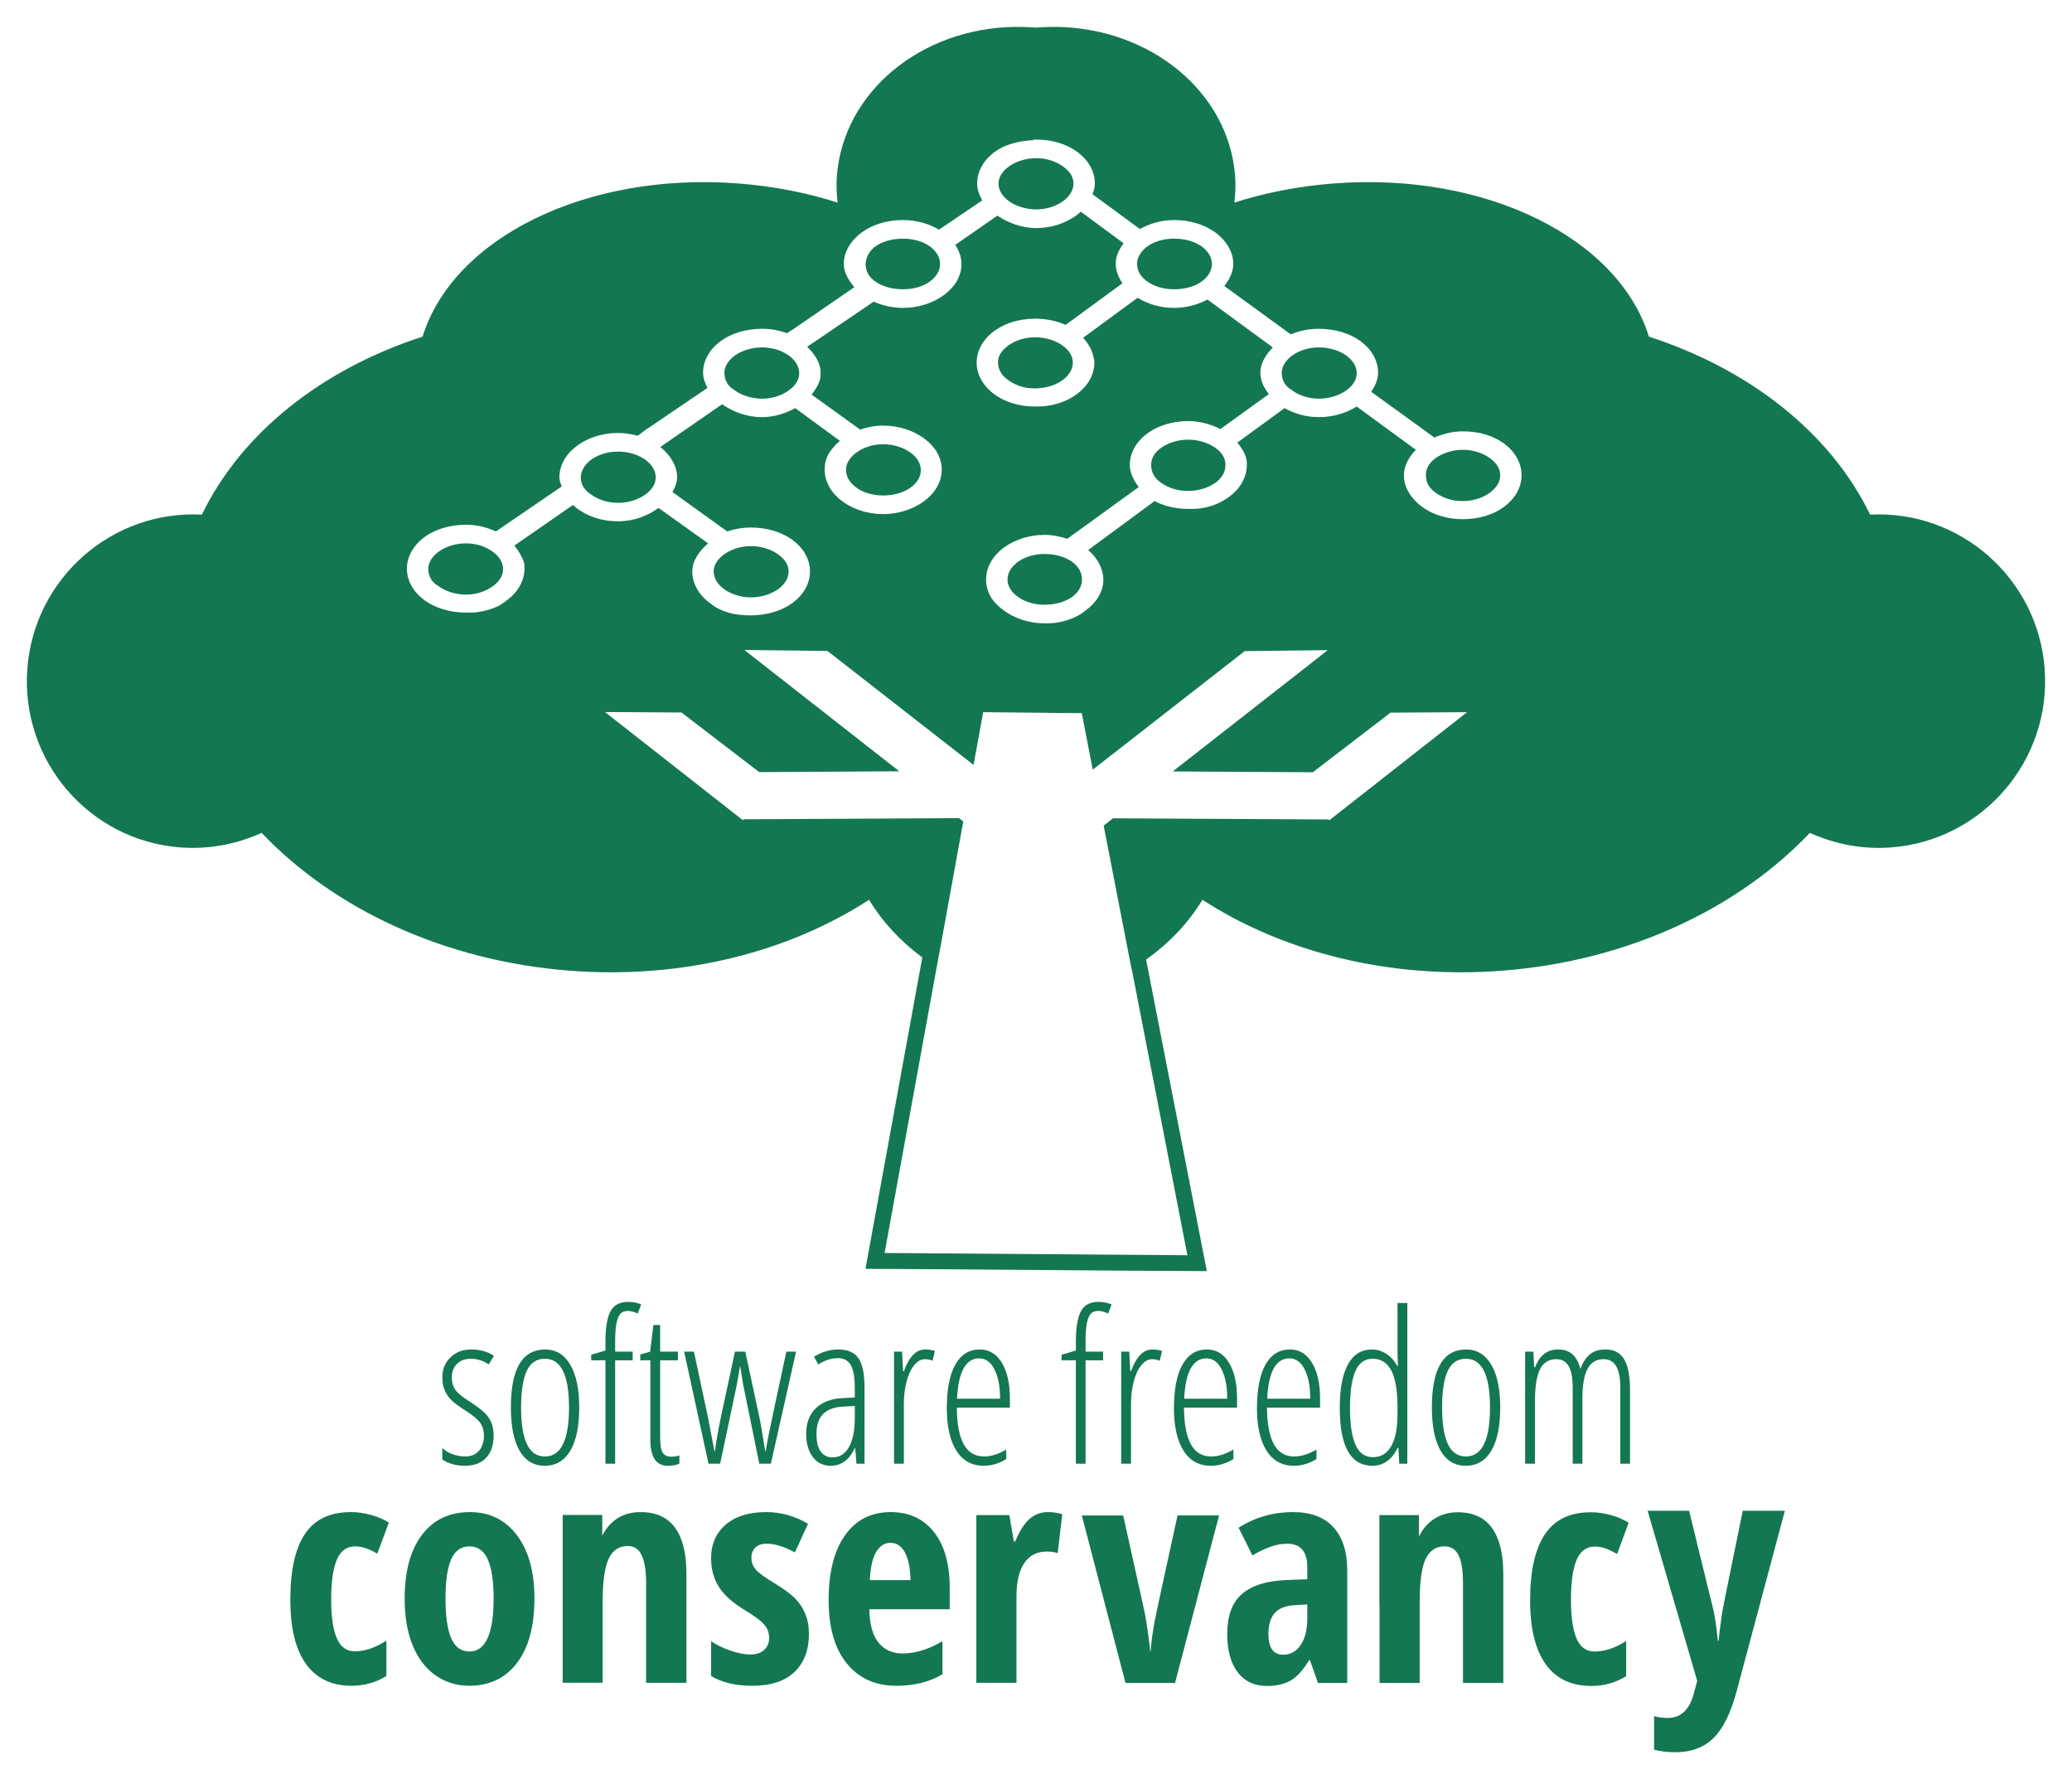 <?xml version="1.0" encoding="UTF-8" standalone="no"?>
<!-- Created with Inkscape (http://www.inkscape.org/) -->

<svg
   width="771.34"
   height="662.237"
   id="svg3041"
   version="1.1"
   xmlns="http://www.w3.org/2000/svg"
   xmlns:svg="http://www.w3.org/2000/svg"
   xmlns:rdf="http://www.w3.org/1999/02/22-rdf-syntax-ns#"
   xmlns:cc="http://creativecommons.org/ns#"
   xmlns:dc="http://purl.org/dc/elements/1.1/">
  <defs
     id="defs3043" />
  <g
     id="layer1"
     transform="translate(-213.684,-365.423)">
    <g
       id="g3107">
      <path
         id="path4209"
         d="m 591.728,375.428 c -34.997,0.396 -64.062,24.112 -66.485,55.364 -0.265,3.414 -0.126,6.72 0.243,10.027 -11.463,-3.671 -23.833,-6.098 -36.889,-7.11 -56.854,-4.408 -106.324,20.442 -117.594,57.004 -37.6,12.177 -67.453,35.873 -82.164,66.242 -33.391,-1.738 -62.361,23.592 -64.966,57.187 -2.646,34.128 22.761,64.026 56.822,66.667 10.779,0.836 21.192,-1.223 30.386,-5.409 26.601,28.006 67.573,47.644 114.616,51.292 42.378,3.286 81.738,-7.079 111.517,-26.375 4.954,8.19 11.714,15.469 19.812,21.453 -7.038,38.631 -14.078,77.266 -21.149,115.893 42.359,0.159 84.716,0.693 127.075,0.851 -7.563,-38.644 -15.058,-77.305 -22.607,-115.953 8.608,-6.131 15.775,-13.661 20.966,-22.243 29.779,19.296 69.321,29.661 111.699,26.375 47.043,-3.648 87.833,-23.286 114.434,-51.292 9.194,4.186 19.608,6.245 30.386,5.409 34.061,-2.641 59.651,-32.539 57.004,-66.667 -2.605,-33.595 -31.575,-58.925 -64.966,-57.187 -14.711,-30.369 -44.746,-54.065 -82.346,-66.242 -11.27,-36.562 -60.558,-61.413 -117.412,-57.004 -13.056,1.012 -25.426,3.439 -36.889,7.11 0.37,-3.308 0.509,-6.613 0.243,-10.027 -2.423,-31.251 -31.67,-54.968 -66.667,-55.364 -2.333,-0.027 -4.731,0.061 -7.11,0.243 -0.141,0.014 -0.286,-0.014 -0.425,0 -0.139,-0.014 -0.285,0.014 -0.425,0 -2.379,-0.184 -4.777,-0.271 -7.11,-0.243 z m 6.685,41.933 h 1.033 c 5.939,0 11.337,1.678 15.315,4.619 3.978,2.94 6.503,7.121 6.503,11.729 0,1.36 -0.434,2.729 -0.851,4.011 l 17.624,12.944 c 3.663,-2.053 7.89,-3.342 12.762,-3.342 5.937,0 11.336,1.694 15.315,4.619 3.979,2.925 6.685,7.121 6.685,11.729 0,3.032 -1.448,5.775 -3.342,8.204 l 24.734,17.989 c 3.132,-1.31 6.685,-2.066 10.514,-2.066 5.939,0 11.519,1.678 15.497,4.619 3.978,2.94 6.503,7.121 6.503,11.729 0,2.602 -1.131,4.951 -2.552,7.11 l 23.519,17.016 c 3.169,-1.348 6.75,-2.309 10.635,-2.309 5.939,0 11.337,1.617 15.315,4.558 3.978,2.94 6.503,7.182 6.503,11.79 0,4.608 -2.525,8.789 -6.503,11.729 -3.978,2.94 -9.376,4.619 -15.315,4.619 -5.939,0 -11.276,-1.678 -15.254,-4.619 -3.978,-2.94 -6.746,-7.121 -6.746,-11.729 0,-3.557 1.913,-6.822 4.436,-9.48 l -22,-16.105 c -3.812,2.406 -8.719,3.95 -14.038,3.95 -4.85,0 -9.173,-1.308 -12.823,-3.342 l -17.563,12.823 c 1.519,1.853 2.815,3.855 3.342,6.077 0.176,0.741 0.182,1.461 0.182,2.249 0,4.608 -2.525,8.849 -6.503,11.79 -1.989,1.47 -4.343,2.74 -6.928,3.525 -1.293,0.392 -2.548,0.648 -3.95,0.851 -1.402,0.203 -2.952,0.182 -4.436,0.182 -4.67,0 -8.948,-1.019 -12.519,-2.917 l -24.734,18.232 c 2.549,2.149 4.431,4.975 5.226,7.961 0.265,0.995 0.425,1.925 0.425,2.978 0,4.608 -2.525,8.545 -6.503,11.486 -0.994,0.735 -2.003,1.537 -3.16,2.127 -2.314,1.18 -4.975,2.047 -7.779,2.492 -1.402,0.222 -2.891,0.243 -4.376,0.243 -5.939,0 -11.337,-1.921 -15.315,-4.862 -1.989,-1.47 -3.674,-3.106 -4.801,-5.044 -0.563,-0.969 -0.978,-2.032 -1.276,-3.099 -0.298,-1.067 -0.425,-2.191 -0.425,-3.342 0,-4.608 2.525,-8.849 6.503,-11.79 3.978,-2.94 9.376,-4.801 15.315,-4.801 2.965,0 5.804,0.647 8.387,1.459 l 26.618,-19.265 c -0.951,-1.212 -1.709,-2.408 -2.309,-3.768 -0.601,-1.36 -1.033,-2.915 -1.033,-4.436 0,-4.608 2.524,-8.804 6.503,-11.729 0.995,-0.731 1.942,-1.315 3.099,-1.884 3.471,-1.708 7.702,-2.735 12.154,-2.735 4.464,0 8.486,1.229 11.972,2.978 l 18.049,-13.005 c -0.879,-1.175 -1.743,-2.435 -2.309,-3.768 -0.566,-1.333 -0.851,-2.734 -0.851,-4.193 0,-3.604 2.034,-6.737 4.619,-9.42 l -24.309,-17.806 c -3.55,1.851 -7.794,3.099 -12.398,3.099 -5.226,0 -9.831,-1.438 -13.613,-3.768 l -20.298,14.889 c 1.816,1.962 3.157,4.215 3.768,6.685 0.204,0.823 0.425,1.682 0.425,2.552 0,4.608 -2.525,8.789 -6.503,11.729 -0.994,0.735 -2.227,1.496 -3.403,2.066 -2.353,1.14 -4.875,1.904 -7.718,2.309 -1.422,0.203 -2.952,0.243 -4.436,0.243 -5.939,0 -11.276,-1.678 -15.254,-4.619 -3.978,-2.94 -6.503,-7.121 -6.503,-11.729 0,-4.608 2.524,-8.804 6.503,-11.729 3.979,-2.925 9.317,-4.619 15.254,-4.619 4.093,0 8.076,0.823 11.364,2.309 l 21.149,-15.497 c -1.43,-2.169 -2.492,-4.563 -2.492,-7.171 0,-0.71 0.04,-1.385 0.182,-2.066 0.434,-2.045 1.482,-3.939 2.735,-5.652 L 616.036,444.222 c -4.046,3.63 -9.902,6.077 -16.591,6.077 -5.568,0 -10.573,-2.002 -14.464,-4.619 l -15.679,10.878 c 1.389,2.145 2.309,4.546 2.309,7.11 0,4.608 -2.525,8.606 -6.503,11.547 -3.978,2.94 -9.376,4.801 -15.315,4.801 -3.965,0 -7.66,-0.907 -10.878,-2.309 l -24.734,16.773 c 2.754,2.728 4.983,5.927 4.983,9.663 0,0.751 -0.014,1.591 -0.182,2.309 -0.506,2.155 -1.762,4.022 -3.16,5.834 l 18.049,13.005 c 2.663,-0.876 5.481,-1.459 8.569,-1.459 5.939,0 11.337,1.861 15.315,4.801 3.978,2.94 6.503,6.939 6.503,11.547 0,4.608 -2.525,8.789 -6.503,11.729 -3.978,2.94 -9.376,4.862 -15.315,4.862 -5.939,0 -11.351,-1.921 -15.315,-4.862 -3.963,-2.941 -6.442,-7.123 -6.442,-11.729 0,-2.112 0.472,-4.049 1.459,-5.834 0.494,-0.893 1.193,-1.746 1.884,-2.552 0.691,-0.807 1.454,-1.591 2.309,-2.309 l -16.591,-12.154 c -3.56,1.876 -7.698,3.342 -12.337,3.342 -5.749,0 -10.959,-2.03 -14.889,-4.801 l -23.033,15.922 c 2.784,2.181 4.936,5.08 5.834,8.204 0.299,1.041 0.425,1.992 0.425,3.099 0,2.002 -0.83,3.715 -1.702,5.47 l 20.359,14.646 c 2.735,-0.927 5.631,-1.459 8.812,-1.459 5.939,0 11.519,1.678 15.497,4.619 3.978,2.94 6.503,7.121 6.503,11.729 0,4.608 -2.524,8.804 -6.503,11.729 -3.979,2.925 -9.56,4.619 -15.497,4.619 -2.968,0 -5.801,-0.246 -8.387,-1.033 -1.293,-0.394 -2.611,-0.889 -3.768,-1.459 -1.157,-0.569 -2.166,-1.396 -3.16,-2.127 -3.979,-2.925 -6.503,-7.121 -6.503,-11.729 0,-4.107 2.634,-7.599 5.895,-10.453 l -18.475,-13.188 c -3.97,2.93 -9.143,4.983 -15.072,4.983 -6.783,0 -12.733,-2.361 -16.773,-6.077 l -21.817,15.132 c 1.055,1.254 2.055,2.761 2.735,4.193 0.339,0.716 0.662,1.305 0.851,2.066 0.189,0.761 0.182,1.504 0.182,2.309 0,4.608 -2.524,8.804 -6.503,11.729 -0.995,0.731 -1.942,1.558 -3.099,2.127 -2.314,1.139 -4.975,1.902 -7.779,2.309 -1.402,0.204 -2.891,0.182 -4.376,0.182 -5.937,0 -11.518,-1.694 -15.497,-4.619 -3.979,-2.925 -6.503,-7.121 -6.503,-11.729 0,-4.608 2.525,-8.789 6.503,-11.729 3.978,-2.94 9.558,-4.619 15.497,-4.619 4.138,0 7.802,0.973 11.121,2.492 l 24.491,-16.712 c -0.348,-1.112 -0.851,-2.171 -0.851,-3.403 0,-4.608 2.525,-8.789 6.503,-11.729 3.978,-2.94 9.376,-4.801 15.315,-4.801 2.532,0 5.079,0.432 7.353,1.033 l 3.342,-2.492 0.425,-0.243 22.182,-15.072 c -0.881,-1.777 -1.641,-3.64 -1.641,-5.652 0,-4.608 2.525,-8.789 6.503,-11.729 3.978,-2.94 9.558,-4.619 15.497,-4.619 3.37,0 6.374,0.607 9.237,1.641 l 2.917,-1.884 22.182,-15.254 c -2.141,-2.522 -3.95,-5.381 -3.95,-8.63 0,-4.608 2.706,-8.804 6.685,-11.729 3.979,-2.925 9.378,-4.619 15.315,-4.619 5.094,0 9.681,1.359 13.431,3.586 l 16.105,-10.878 c -1.054,-1.916 -1.884,-4.107 -1.884,-6.32 0,-4.608 2.525,-8.789 6.503,-11.729 3.716,-2.747 8.984,-4.158 14.464,-4.376 v -0.243 z m 1.033,6.928 c -4.063,0 -7.811,1.336 -10.271,3.16 -1.853,1.374 -3.043,2.944 -3.525,4.619 -0.161,0.559 -0.243,1.043 -0.243,1.641 0,1.793 0.719,3.519 2.127,5.044 0.469,0.508 1.023,1 1.641,1.459 1.845,1.368 4.47,2.46 7.353,2.917 0.961,0.152 1.901,0.243 2.917,0.243 4.063,0 7.61,-1.331 10.088,-3.16 2.49,-1.838 3.768,-4.129 3.768,-6.503 0,-2.373 -1.278,-4.422 -3.768,-6.26 -2.479,-1.829 -6.025,-3.16 -10.088,-3.16 z m -49.651,29.961 c -4.065,0 -7.809,1.104 -10.271,2.917 -1.855,1.366 -2.92,3.125 -3.342,4.862 -0.141,0.579 -0.243,1.043 -0.243,1.641 0,1.793 0.534,3.519 1.884,5.044 0.45,0.508 1.084,1 1.702,1.459 2.459,1.824 6.208,2.917 10.271,2.917 4.063,0 7.609,-1.088 10.088,-2.917 2.49,-1.837 3.768,-4.13 3.768,-6.503 0,-2.373 -1.276,-4.676 -3.768,-6.503 -2.48,-1.818 -6.023,-2.917 -10.088,-2.917 z m 101.003,0 c -4.065,0 -7.566,1.104 -10.027,2.917 -1.855,1.366 -3.104,3.125 -3.586,4.862 -0.16,0.579 -0.182,1.043 -0.182,1.641 0,1.793 0.658,3.519 2.066,5.044 0.469,0.508 1.084,1 1.702,1.459 2.459,1.824 5.965,2.917 10.027,2.917 4.063,0 7.792,-1.088 10.271,-2.917 2.49,-1.837 3.768,-4.13 3.768,-6.503 0,-2.373 -1.276,-4.676 -3.768,-6.503 -2.48,-1.818 -6.205,-2.917 -10.271,-2.917 z m -51.778,36.706 c -4.065,0 -7.547,1.281 -10.027,3.099 -1.869,1.37 -3.109,2.945 -3.586,4.619 -0.159,0.558 -0.182,1.108 -0.182,1.702 0,1.78 0.655,3.515 2.066,5.044 0.47,0.51 1.079,0.999 1.702,1.459 1.859,1.372 4.291,2.462 7.11,2.917 0.94,0.151 1.901,0.182 2.917,0.182 4.063,0 7.811,-1.275 10.271,-3.099 2.47,-1.832 3.768,-4.112 3.768,-6.503 0,-2.39 -1.295,-4.499 -3.768,-6.32 -2.461,-1.813 -6.206,-3.099 -10.271,-3.099 z m -101.611,3.768 c -4.065,0 -7.81,1.286 -10.271,3.099 -1.855,1.366 -3.104,3.125 -3.586,4.862 -0.16,0.579 -0.182,1.043 -0.182,1.641 0,1.793 0.658,3.578 2.066,5.044 0.469,0.489 1.084,0.818 1.702,1.276 1.845,1.368 4.409,2.46 7.293,2.917 0.961,0.152 1.962,0.243 2.978,0.243 4.063,0 7.549,-1.331 10.027,-3.16 2.49,-1.838 3.768,-3.947 3.768,-6.32 0,-2.373 -1.276,-4.676 -3.768,-6.503 -2.481,-1.818 -5.962,-3.099 -10.027,-3.099 z m 207.294,0 c -4.065,0 -7.608,1.281 -10.088,3.099 -1.869,1.37 -3.109,3.129 -3.586,4.862 -0.159,0.577 -0.182,1.048 -0.182,1.641 0,1.78 0.655,3.573 2.066,5.044 0.47,0.49 1.079,0.817 1.702,1.276 1.859,1.372 4.291,2.462 7.11,2.917 0.94,0.151 1.962,0.243 2.978,0.243 4.063,0 7.811,-1.336 10.271,-3.16 2.47,-1.832 3.768,-3.93 3.768,-6.32 0,-2.39 -1.295,-4.681 -3.768,-6.503 -2.461,-1.813 -6.206,-3.099 -10.271,-3.099 z m -48.679,34.336 c -4.065,0 -7.81,1.347 -10.271,3.16 -1.855,1.366 -2.92,2.941 -3.342,4.619 -0.141,0.559 -0.182,1.043 -0.182,1.641 0,1.793 0.534,3.519 1.884,5.044 0.45,0.508 1.023,1 1.641,1.459 1.845,1.368 4.47,2.521 7.353,2.978 0.961,0.152 1.901,0.182 2.917,0.182 4.063,0 7.792,-1.331 10.271,-3.16 2.49,-1.838 3.586,-4.129 3.586,-6.503 0,-2.373 -1.093,-4.433 -3.586,-6.26 -2.48,-1.818 -6.206,-3.16 -10.271,-3.16 z m -113.583,1.702 c -4.063,0 -7.568,1.336 -10.027,3.16 -1.853,1.375 -3.104,3.067 -3.586,4.801 -0.161,0.578 -0.182,1.104 -0.182,1.702 0,2.39 1.298,4.61 3.768,6.442 1.845,1.368 4.286,2.337 7.11,2.735 0.941,0.133 1.901,0.243 2.917,0.243 4.063,0 7.792,-1.148 10.271,-2.978 2.49,-1.837 3.768,-4.069 3.768,-6.442 0,-2.373 -1.278,-4.665 -3.768,-6.503 -2.479,-1.829 -6.208,-3.16 -10.271,-3.16 z m 215.863,2.066 c -4.065,0 -7.81,1.347 -10.271,3.16 -1.855,1.366 -2.92,2.941 -3.342,4.619 -0.141,0.559 -0.182,1.104 -0.182,1.702 0,1.793 0.534,3.459 1.884,4.983 0.45,0.508 1.023,1 1.641,1.459 1.844,1.368 4.47,2.521 7.353,2.978 0.961,0.152 1.901,0.182 2.917,0.182 4.063,0 7.629,-1.336 10.088,-3.16 2.471,-1.833 3.768,-4.051 3.768,-6.442 0,-2.39 -1.295,-4.498 -3.768,-6.32 -2.461,-1.813 -6.024,-3.16 -10.088,-3.16 z m -314.557,0.668 c -4.063,0 -7.629,1.275 -10.088,3.099 -1.853,1.374 -3.043,3.128 -3.525,4.862 -0.161,0.578 -0.243,1.043 -0.243,1.641 0,1.793 0.718,3.58 2.127,5.044 0.469,0.488 1.023,0.821 1.641,1.276 1.846,1.36 4.347,2.458 7.171,2.917 0.941,0.153 1.901,0.243 2.917,0.243 4.065,0 7.81,-1.347 10.271,-3.16 2.473,-1.822 3.768,-3.93 3.768,-6.32 0,-2.39 -1.298,-4.67 -3.768,-6.503 -2.459,-1.824 -6.208,-3.099 -10.271,-3.099 z m -56.579,34.154 c -4.063,0 -7.811,1.336 -10.271,3.16 -1.853,1.374 -3.103,3.067 -3.586,4.801 -0.161,0.578 -0.182,1.104 -0.182,1.702 0,1.792 0.657,3.519 2.066,4.983 0.469,0.488 1.083,0.821 1.702,1.276 1.846,1.36 4.41,2.458 7.293,2.917 0.961,0.153 1.962,0.243 2.978,0.243 4.065,0 7.566,-1.347 10.027,-3.16 2.473,-1.822 3.768,-3.931 3.768,-6.32 0,-2.391 -1.298,-4.61 -3.768,-6.442 -2.459,-1.824 -5.965,-3.16 -10.027,-3.16 z m 106.048,1.033 c -4.063,0 -7.629,1.336 -10.088,3.16 -1.853,1.374 -3.043,2.944 -3.525,4.619 -0.161,0.559 -0.243,1.043 -0.243,1.641 0,1.195 0.399,2.488 1.033,3.586 0.317,0.549 0.624,0.951 1.094,1.459 0.469,0.508 1.023,1.003 1.641,1.459 1.846,1.36 4.347,2.458 7.171,2.917 0.941,0.153 1.901,0.243 2.917,0.243 4.065,0 7.79,-1.342 10.271,-3.16 2.492,-1.827 3.768,-4.129 3.768,-6.503 0,-2.373 -1.278,-4.422 -3.768,-6.26 -2.479,-1.83 -6.208,-3.16 -10.271,-3.16 z m 109.39,2.917 c -4.065,0 -7.547,1.16 -10.027,2.978 -1.869,1.37 -3.109,3.068 -3.586,4.801 -0.159,0.577 -0.243,1.108 -0.243,1.702 0,1.78 0.716,3.454 2.127,4.983 0.47,0.51 1.079,0.999 1.702,1.459 2.479,1.829 5.965,2.978 10.027,2.978 4.063,0 7.811,-1.154 10.271,-2.978 2.47,-1.832 3.586,-4.051 3.586,-6.442 0,-2.39 -1.113,-4.681 -3.586,-6.503 -2.461,-1.813 -6.206,-2.978 -10.271,-2.978 z m -111.821,35.734 30.933,0.365 54.391,42.419 3.586,-19.629 36.706,0.365 4.072,21.027 56.579,-44.121 30.933,-0.365 -57.734,45.154 52.143,0.304 28.928,-22.182 28.502,-0.182 -51.292,40.231 -0.547,-0.425 v 0.122 l -79.976,-0.425 -3.464,2.735 10.392,53.419 c 0.016,-0.01 0.046,0.01 0.061,0 l 20.723,106.473 -112.732,-0.851 19.386,-106.351 1.155,-6.138 8.751,-48.132 -1.58,-1.215 -79.915,0.425 v -0.122 l -0.608,0.425 -51.292,-40.231 28.502,0.182 28.928,22.182 52.143,-0.304 -57.673,-45.154 z"
         style="color:#000000;font-style:normal;font-variant:normal;font-weight:normal;font-stretch:normal;font-size:medium;line-height:normal;font-family:ABeeZee;-inkscape-font-specification:ABeeZee;text-indent:0;text-align:start;text-decoration:none;text-decoration-line:none;letter-spacing:normal;word-spacing:normal;text-transform:none;writing-mode:lr-tb;direction:ltr;text-anchor:start;display:inline;overflow:visible;visibility:visible;fill:#137752;fill-opacity:1;stroke:none;stroke-width:2.1;marker:none;enable-background:accumulate" />
      <g
         style="fill:#137752"
         transform="matrix(1.945,0,0,1.945,-848.635,-1222.542)"
         id="g4480" />
      <g
         style="fill:#137752"
         transform="matrix(1.945,0,0,1.945,-1394.905,-319.512)"
         id="g5180" />
      <g
         id="flowRoot3013-0-3-7-9-7-8-7-7"
         style="font-style:normal;font-variant:normal;font-weight:300;font-stretch:normal;font-size:48px;line-height:125%;font-family:'Open Sans Condensed Light';-inkscape-font-specification:'Open Sans Condensed Light, Light';text-align:start;letter-spacing:0px;word-spacing:0px;writing-mode:lr-tb;text-anchor:start;fill:#137752;fill-opacity:1;stroke:none"
         transform="matrix(1.64,0,0,1.64,2090.476,-337.821)">
        <path
           style="fill:#137752;stroke:none"
           id="path3342"
           d="m -1032.336,754.607 c -10e-5,2.141 -0.563,3.816 -1.688,5.027 -1.125,1.211 -2.75,1.816 -4.875,1.816 -1.156,0 -2.172,-0.148 -3.047,-0.445 -0.875,-0.297 -1.555,-0.625 -2.039,-0.984 v -2.602 c 0.578,0.578 1.344,1.043 2.297,1.395 0.953,0.352 1.93,0.527 2.93,0.527 1.312,0 2.344,-0.43 3.094,-1.289 0.75,-0.859 1.125,-2.008 1.125,-3.445 0,-1.125 -0.27,-2.074 -0.809,-2.848 -0.539,-0.773 -1.566,-1.652 -3.082,-2.637 -1.734,-1.094 -2.918,-1.969 -3.551,-2.625 -0.633,-0.656 -1.125,-1.391 -1.476,-2.203 -0.352,-0.812 -0.527,-1.781 -0.527,-2.906 0,-1.828 0.617,-3.34 1.852,-4.535 1.234,-1.195 2.805,-1.793 4.711,-1.793 2.047,3e-5 3.758,0.484 5.133,1.453 l -1.148,1.945 c -1.281,-0.859 -2.641,-1.289 -4.078,-1.289 -1.312,2e-5 -2.359,0.387 -3.141,1.16 -0.781,0.773 -1.172,1.793 -1.172,3.059 0,1.125 0.266,2.066 0.797,2.824 0.531,0.758 1.656,1.676 3.375,2.754 1.688,1.109 2.844,1.996 3.469,2.66 0.625,0.664 1.09,1.398 1.395,2.203 0.305,0.805 0.457,1.73 0.457,2.777 z" />
        <path
           style="fill:#137752;stroke:none"
           id="path3344"
           d="m -1012.906,748.209 c -10e-5,4.281 -0.676,7.559 -2.027,9.832 -1.352,2.273 -3.285,3.41 -5.801,3.41 -2.484,0 -4.387,-1.137 -5.707,-3.41 -1.32,-2.273 -1.98,-5.551 -1.98,-9.832 0,-8.766 2.594,-13.148 7.781,-13.148 2.438,3e-5 4.336,1.148 5.695,3.445 1.359,2.297 2.039,5.531 2.039,9.703 z m -13.195,0 c 0,3.672 0.438,6.445 1.312,8.32 0.875,1.875 2.242,2.812 4.102,2.812 3.641,0 5.461,-3.711 5.461,-11.133 0,-7.359 -1.82,-11.039 -5.461,-11.039 -1.906,2e-5 -3.285,0.922 -4.137,2.766 -0.852,1.844 -1.277,4.602 -1.277,8.273 z" />
        <path
           style="fill:#137752;stroke:none"
           id="path3346"
           d="m -1000.766,737.521 h -3.984 v 23.461 h -2.203 v -23.461 h -3.234 v -1.266 l 3.234,-0.961 v -1.922 c 0,-3.234 0.383,-5.562 1.148,-6.984 0.766,-1.422 2.094,-2.133 3.984,-2.133 1.094,3e-5 2.086,0.195 2.977,0.586 l -0.773,2.062 c -0.828,-0.391 -1.578,-0.586 -2.25,-0.586 -0.766,3e-5 -1.344,0.227 -1.734,0.68 -0.391,0.453 -0.68,1.188 -0.867,2.203 -0.188,1.016 -0.281,2.422 -0.281,4.219 v 2.133 h 3.984 z" />
        <path
           style="fill:#137752;stroke:none"
           id="path3348"
           d="m -992,759.388 c 0.687,0 1.297,-0.094 1.828,-0.281 v 1.875 c -0.688,0.312 -1.57,0.469 -2.648,0.469 -2.625,0 -3.938,-1.961 -3.938,-5.883 v -18.047 h -2.297 v -1.312 l 2.25,-0.656 0.727,-6.047 h 1.547 v 6.047 H -990.5 v 1.969 h -4.031 v 17.414 c -10e-6,1.719 0.187,2.891 0.562,3.516 0.375,0.625 1.031,0.938 1.969,0.938 z" />
        <path
           style="fill:#137752;stroke:none"
           id="path3350"
           d="m -972.031,760.982 -3.516,-17.227 c -0.031,-0.125 -0.059,-0.258 -0.082,-0.398 -0.024,-0.141 -0.27,-1.641 -0.738,-4.5 h -0.047 l -0.328,1.992 -0.539,2.906 -3.633,17.227 h -2.648 l -5.531,-25.43 h 2.227 l 3.164,14.812 1.477,7.734 h 0.141 c 0.281,-2.234 0.734,-4.828 1.359,-7.781 l 3.164,-14.766 h 2.344 l 3.188,14.812 c 0.25,1.109 0.695,3.688 1.336,7.734 h 0.141 c 0.047,-0.516 0.277,-1.812 0.691,-3.891 0.414,-2.078 1.738,-8.297 3.973,-18.656 h 2.203 l -5.719,25.43 z" />
        <path
           style="fill:#137752;stroke:none"
           id="path3352"
           d="m -949.977,760.982 -0.281,-3.562 h -0.094 c -1.219,2.688 -3.063,4.031 -5.531,4.031 -1.656,0 -2.988,-0.66 -3.996,-1.98 -1.008,-1.32 -1.512,-3.09 -1.512,-5.309 -10e-6,-2.422 0.727,-4.34 2.18,-5.754 1.453,-1.414 3.492,-2.184 6.117,-2.309 l 2.742,-0.141 v -2.109 c -2e-5,-2.375 -0.297,-4.105 -0.891,-5.191 -0.594,-1.086 -1.578,-1.629 -2.953,-1.629 -1.453,3e-5 -2.938,0.477 -4.453,1.43 l -0.961,-1.758 c 1.766,-1.094 3.617,-1.641 5.555,-1.641 2.094,3e-5 3.602,0.66 4.523,1.98 0.922,1.32 1.383,3.527 1.383,6.621 v 17.32 z m -5.414,-1.43 c 1.594,0 2.832,-0.785 3.715,-2.355 0.883,-1.57 1.324,-3.793 1.324,-6.668 v -2.648 L -953,748.021 c -2.047,0.109 -3.566,0.676 -4.559,1.699 -0.992,1.023 -1.488,2.52 -1.488,4.488 -10e-6,1.844 0.328,3.195 0.984,4.055 0.656,0.859 1.547,1.289 2.672,1.289 z" />
        <path
           style="fill:#137752;stroke:none"
           id="path3354"
           d="m -934.391,735.06 c 0.797,3e-5 1.539,0.109 2.227,0.328 l -0.539,2.227 c -0.563,-0.234 -1.141,-0.352 -1.734,-0.352 -0.859,2e-5 -1.66,0.441 -2.402,1.324 -0.742,0.883 -1.324,2.113 -1.746,3.691 -0.422,1.578 -0.633,3.32 -0.633,5.227 v 13.477 h -2.227 v -25.43 h 1.828 l 0.234,4.453 h 0.164 c 1.187,-3.297 2.797,-4.945 4.828,-4.945 z" />
        <path
           style="fill:#137752;stroke:none"
           id="path3356"
           d="m -921.102,761.451 c -2.688,0 -4.754,-1.145 -6.199,-3.434 -1.445,-2.289 -2.168,-5.48 -2.168,-9.574 0,-4.344 0.645,-7.66 1.934,-9.949 1.289,-2.289 3.145,-3.434 5.566,-3.434 2.109,3e-5 3.773,1.004 4.992,3.012 1.219,2.008 1.828,4.715 1.828,8.121 v 2.062 h -12.047 c 0.031,3.703 0.555,6.477 1.57,8.32 1.016,1.844 2.555,2.766 4.617,2.766 1.594,0 3.273,-0.523 5.039,-1.57 v 2.156 c -1.625,1.016 -3.336,1.523 -5.133,1.523 z m -1.008,-24.375 c -3.063,2e-5 -4.742,3.055 -5.039,9.164 h 9.773 c -10e-6,-2.797 -0.426,-5.023 -1.277,-6.68 -0.852,-1.656 -2.004,-2.484 -3.457,-2.484 z" />
        <path
           style="fill:#137752;stroke:none"
           id="path3358"
           d="m -893.984,737.521 h -3.984 v 23.461 h -2.203 v -23.461 h -3.234 v -1.266 l 3.234,-0.961 v -1.922 c -10e-6,-3.234 0.383,-5.562 1.148,-6.984 0.766,-1.422 2.094,-2.133 3.984,-2.133 1.094,3e-5 2.086,0.195 2.977,0.586 l -0.773,2.062 c -0.828,-0.391 -1.578,-0.586 -2.25,-0.586 -0.766,3e-5 -1.344,0.227 -1.734,0.68 -0.391,0.453 -0.68,1.188 -0.867,2.203 -0.188,1.016 -0.281,2.422 -0.281,4.219 v 2.133 h 3.984 z" />
        <path
           style="fill:#137752;stroke:none"
           id="path3360"
           d="m -882.828,735.06 c 0.797,3e-5 1.539,0.109 2.227,0.328 l -0.539,2.227 c -0.563,-0.234 -1.141,-0.352 -1.734,-0.352 -0.859,2e-5 -1.66,0.441 -2.402,1.324 -0.742,0.883 -1.324,2.113 -1.746,3.691 -0.422,1.578 -0.633,3.32 -0.633,5.227 v 13.477 h -2.227 v -25.43 h 1.828 l 0.234,4.453 h 0.164 c 1.187,-3.297 2.797,-4.945 4.828,-4.945 z" />
        <path
           style="fill:#137752;stroke:none"
           id="path3362"
           d="m -869.539,761.451 c -2.688,0 -4.754,-1.145 -6.199,-3.434 -1.445,-2.289 -2.168,-5.48 -2.168,-9.574 0,-4.344 0.645,-7.66 1.934,-9.949 1.289,-2.289 3.145,-3.434 5.566,-3.434 2.109,3e-5 3.773,1.004 4.992,3.012 1.219,2.008 1.828,4.715 1.828,8.121 v 2.062 h -12.047 c 0.031,3.703 0.555,6.477 1.57,8.32 1.016,1.844 2.555,2.766 4.617,2.766 1.594,0 3.273,-0.523 5.039,-1.57 v 2.156 c -1.625,1.016 -3.336,1.523 -5.133,1.523 z m -1.008,-24.375 c -3.063,2e-5 -4.742,3.055 -5.039,9.164 h 9.773 c -10e-6,-2.797 -0.426,-5.023 -1.277,-6.68 -0.852,-1.656 -2.004,-2.484 -3.457,-2.484 z" />
        <path
           style="fill:#137752;stroke:none"
           id="path3364"
           d="m -850.695,761.451 c -2.688,0 -4.754,-1.145 -6.199,-3.434 -1.445,-2.289 -2.168,-5.48 -2.168,-9.574 0,-4.344 0.645,-7.66 1.934,-9.949 1.289,-2.289 3.145,-3.434 5.566,-3.434 2.109,3e-5 3.773,1.004 4.992,3.012 1.219,2.008 1.828,4.715 1.828,8.121 v 2.062 h -12.047 c 0.031,3.703 0.555,6.477 1.57,8.32 1.016,1.844 2.555,2.766 4.617,2.766 1.594,0 3.273,-0.523 5.039,-1.57 v 2.156 c -1.625,1.016 -3.336,1.523 -5.133,1.523 z m -1.008,-24.375 c -3.063,2e-5 -4.742,3.055 -5.039,9.164 h 9.773 c -10e-6,-2.797 -0.426,-5.023 -1.277,-6.68 -0.852,-1.656 -2.004,-2.484 -3.457,-2.484 z" />
        <path
           style="fill:#137752;stroke:none"
           id="path3366"
           d="m -832.859,761.451 c -4.938,0 -7.406,-4.383 -7.406,-13.148 -10e-6,-4.312 0.617,-7.598 1.852,-9.855 1.234,-2.258 3.055,-3.387 5.461,-3.387 1.141,3e-5 2.223,0.328 3.246,0.984 1.023,0.656 1.84,1.563 2.449,2.719 h 0.188 l -0.094,-2.836 v -11.414 h 2.227 v 36.469 h -1.828 l -0.188,-3.562 h -0.211 c -0.609,1.297 -1.398,2.293 -2.367,2.988 -0.969,0.695 -2.078,1.043 -3.328,1.043 z m 0.141,-1.945 c 1.781,0 3.152,-0.824 4.113,-2.473 0.961,-1.648 1.441,-4.074 1.441,-7.277 v -1.453 c -2e-5,-3.844 -0.465,-6.66 -1.395,-8.449 -0.93,-1.789 -2.348,-2.684 -4.254,-2.684 -1.828,2e-5 -3.141,0.957 -3.938,2.871 -0.797,1.914 -1.195,4.684 -1.195,8.309 -1e-5,3.656 0.414,6.43 1.242,8.32 0.828,1.891 2.156,2.836 3.984,2.836 z" />
        <path
           style="fill:#137752;stroke:none"
           id="path3368"
           d="m -803.844,748.209 c -2e-5,4.281 -0.676,7.559 -2.027,9.832 -1.352,2.273 -3.285,3.41 -5.801,3.41 -2.484,0 -4.387,-1.137 -5.707,-3.41 -1.32,-2.273 -1.98,-5.551 -1.98,-9.832 -10e-6,-8.766 2.594,-13.148 7.781,-13.148 2.437,3e-5 4.336,1.148 5.695,3.445 1.359,2.297 2.039,5.531 2.039,9.703 z m -13.195,0 c -1e-5,3.672 0.437,6.445 1.312,8.32 0.875,1.875 2.242,2.812 4.102,2.812 3.641,0 5.461,-3.711 5.461,-11.133 -2e-5,-7.359 -1.82,-11.039 -5.461,-11.039 -1.906,2e-5 -3.285,0.922 -4.137,2.766 -0.852,1.844 -1.277,4.602 -1.277,8.273 z" />
        <path
           style="fill:#137752;stroke:none"
           id="path3370"
           d="M -776.586,760.982 V 743.662 c -2e-5,-4.266 -1.25,-6.398 -3.75,-6.398 -1.719,2e-5 -2.957,0.746 -3.715,2.238 -0.758,1.492 -1.137,3.691 -1.137,6.598 v 14.883 h -2.203 V 743.662 c -2e-5,-2.156 -0.305,-3.762 -0.914,-4.816 -0.609,-1.055 -1.555,-1.582 -2.836,-1.582 -1.688,2e-5 -2.914,0.766 -3.68,2.297 -0.766,1.531 -1.148,4.016 -1.148,7.453 v 13.969 h -2.227 v -25.43 h 1.875 l 0.188,3.539 h 0.211 c 1.016,-2.687 2.742,-4.031 5.18,-4.031 1.406,3e-5 2.516,0.375 3.328,1.125 0.812,0.75 1.398,1.844 1.758,3.281 0.609,-1.562 1.359,-2.687 2.25,-3.375 0.891,-0.687 2.047,-1.031 3.469,-1.031 1.922,3e-5 3.328,0.738 4.219,2.215 0.891,1.477 1.336,3.84 1.336,7.09 v 16.617 z" />
      </g>
      <g
         style="fill:#137752"
         transform="matrix(2.115,0,0,2.115,-1095.815,-1132.505)"
         id="g3406">
        <path
           style="font-style:normal;font-variant:normal;font-weight:bold;font-stretch:normal;font-size:48px;line-height:125%;font-family:'Open Sans Condensed';-inkscape-font-specification:'Open Sans Condensed, Bold';text-align:start;letter-spacing:0px;word-spacing:0px;writing-mode:lr-tb;text-anchor:start;fill:#137752;fill-opacity:1;stroke:none"
           d="m 680.906,666.062 c -3.635,3e-5 -6.325,1.254 -8.062,3.812 -1.738,2.558 -2.594,6.438 -2.594,11.625 0,4.958 0.915,8.723 2.75,11.281 1.835,2.558 4.52,3.844 8.031,3.844 2.241,0 4.272,-0.572 6.125,-1.719 v -6.219 c -1.923,1.235 -3.767,1.875 -5.531,1.875 -1.482,10e-6 -2.535,-0.773 -3.188,-2.281 -0.653,-1.509 -1,-3.791 -1,-6.844 -10e-6,-3.123 0.338,-5.438 1,-7 0.662,-1.562 1.75,-2.344 3.25,-2.344 1.129,2e-5 2.41,0.417 3.875,1.281 l 2.031,-5.469 c -0.953,-0.6 -2.05,-1.057 -3.25,-1.375 -1.2,-0.318 -2.344,-0.469 -3.438,-0.469 z m 20.938,0 c -3.6,3e-5 -6.408,1.34 -8.438,4.031 -2.029,2.691 -3.031,6.406 -3.031,11.188 0,3.105 0.44,5.836 1.375,8.156 0.935,2.32 2.271,4.077 4,5.312 1.729,1.235 3.741,1.875 6,1.875 3.564,0 6.359,-1.34 8.406,-4.031 2.047,-2.691 3.062,-6.478 3.062,-11.312 -2e-5,-4.676 -1.007,-8.381 -3.062,-11.125 -2.056,-2.744 -4.837,-4.094 -8.312,-4.094 z m 30.094,0 c -1.588,3e-5 -2.974,0.357 -4.156,1.125 -1.132,0.735 -1.995,1.754 -2.625,3.031 v -3.656 h -6.969 v 0.031 15.812 13.688 h 7.031 v -14.156 c -10e-6,-3.582 0.357,-6.148 1.062,-7.656 0.706,-1.509 1.826,-2.25 3.344,-2.25 1.147,2e-5 1.957,0.531 2.469,1.625 0.512,1.094 0.781,2.709 0.781,4.844 v 17.594 h 7.094 v -19.25 c -2e-5,-3.529 -0.668,-6.196 -2,-8.031 -1.332,-1.835 -3.349,-2.75 -6.031,-2.75 z m 22.062,0 c -3,3e-5 -5.373,0.723 -7.094,2.188 -1.72,1.465 -2.594,3.432 -2.594,5.938 0,1.959 0.48,3.656 1.406,5.094 0.926,1.438 2.459,2.792 4.594,4.062 1.606,0.97 2.713,1.798 3.312,2.469 0.6,0.67 0.906,1.475 0.906,2.375 -10e-6,0.882 -0.302,1.587 -0.875,2.125 -0.573,0.538 -1.406,0.812 -2.5,0.812 -0.988,0 -2.141,-0.246 -3.438,-0.688 -1.297,-0.441 -2.436,-0.986 -3.406,-1.656 v 6.125 c 1.906,1.147 4.339,1.719 7.25,1.719 3.282,0 5.752,-0.823 7.438,-2.438 1.685,-1.614 2.531,-3.843 2.531,-6.719 -2e-5,-1.323 -0.219,-2.481 -0.625,-3.469 -0.406,-0.988 -0.978,-1.88 -1.719,-2.656 -0.741,-0.776 -2.009,-1.732 -3.844,-2.844 -1.517,-0.917 -2.569,-1.664 -3.125,-2.281 -0.556,-0.618 -0.813,-1.331 -0.812,-2.125 -10e-6,-0.688 0.206,-1.274 0.656,-1.75 0.45,-0.476 1.131,-0.719 2.031,-0.719 1.429,2e-5 3.081,0.508 4.969,1.531 l 2.312,-5.031 c -2.311,-1.376 -4.764,-2.062 -7.375,-2.062 z m 21.938,0 c -3.441,3e-5 -6.139,1.359 -8.062,4.094 -1.923,2.735 -2.875,6.536 -2.875,11.406 0,4.799 1.061,8.505 3.188,11.125 2.126,2.62 5.031,3.938 8.719,3.938 3.158,0 5.866,-0.673 8.125,-2.031 v -5.812 c -2.4,1.429 -4.737,2.156 -7.031,2.156 -1.8,10e-6 -3.227,-0.658 -4.25,-1.938 -1.023,-1.279 -1.541,-3.215 -1.594,-5.844 H 786.312 V 679.375 c -2e-5,-4.217 -0.929,-7.475 -2.781,-9.812 -1.853,-2.338 -4.382,-3.5 -7.594,-3.5 z m 27.656,0 c -1.217,3e-5 -2.301,0.394 -3.219,1.188 -0.918,0.794 -1.755,2.116 -2.531,3.969 h -0.25 l -0.781,-4.625 H 791 v 29.5 h 7.062 v -15.188 c -10e-6,-2.576 0.457,-4.525 1.375,-5.875 0.918,-1.35 2.226,-2.031 3.938,-2.031 0.794,2e-5 1.443,0.105 1.938,0.281 l 0.812,-6.844 c -0.829,-0.265 -1.667,-0.375 -2.531,-0.375 z m -27.719,5.406 c 1.076,2e-5 1.914,0.545 2.531,1.656 0.618,1.112 0.965,2.754 1,4.906 H 772.25 c 0.106,-2.241 0.472,-3.901 1.125,-4.969 0.653,-1.067 1.494,-1.594 2.5,-1.594 z m -74.094,0.625 c 1.464,2e-5 2.539,0.755 3.219,2.281 0.679,1.526 1.031,3.818 1.031,6.906 -2e-5,6.211 -1.427,9.313 -4.25,9.312 -1.482,10e-6 -2.548,-0.773 -3.219,-2.344 -0.67,-1.57 -1,-3.899 -1,-6.969 -10e-6,-3.088 0.33,-5.38 1,-6.906 0.67,-1.526 1.737,-2.281 3.219,-2.281 z"
           transform="translate(0,308.268)"
           id="flowRoot3023-5-6-2-5-9-7-6-0" />
        <path
           style="font-style:normal;font-variant:normal;font-weight:bold;font-stretch:normal;font-size:48px;line-height:125%;font-family:'Open Sans Condensed';-inkscape-font-specification:'Open Sans Condensed, Bold';text-align:start;letter-spacing:0px;word-spacing:0px;writing-mode:lr-tb;text-anchor:start;fill:#137752;fill-opacity:1;stroke:none"
           d="m 846.719,666.062 c -3.441,3e-5 -6.633,0.897 -9.562,2.75 l 2.438,4.875 c 2.294,-1.376 4.329,-2.062 6.094,-2.062 2.382,2e-5 3.562,1.372 3.562,4.125 v 2.125 l -3.906,0.156 c -3.388,0.159 -5.954,0.991 -7.656,2.5 -1.703,1.509 -2.531,3.832 -2.531,6.938 0,2.894 0.6,5.158 1.844,6.781 1.244,1.623 2.955,2.406 5.125,2.406 1.694,0 3.107,-0.316 4.219,-0.969 1.112,-0.653 2.178,-1.833 3.219,-3.562 h 0.156 l 1.406,4 h 5.156 v -19.781 c -2e-5,-3.282 -0.805,-5.834 -2.438,-7.625 -1.632,-1.791 -4.002,-2.656 -7.125,-2.656 z m 29.031,0.031 c -1.588,3e-5 -2.974,0.389 -4.156,1.156 -1.163,0.755 -2.054,1.797 -2.688,3.125 v -3.781 h -6.969 v 15.844 h 0.031 v 13.688 h 7.062 V 681.969 c -10e-6,-3.582 0.325,-6.116 1.031,-7.625 0.706,-1.509 1.826,-2.25 3.344,-2.25 1.147,2e-5 1.988,0.531 2.5,1.625 0.512,1.094 0.75,2.709 0.75,4.844 v 17.562 h 7.094 V 676.906 c -2e-5,-3.529 -0.668,-6.227 -2,-8.062 -1.332,-1.835 -3.318,-2.75 -6,-2.75 z m 23.375,0 c -3.635,3e-5 -6.293,1.285 -8.031,3.844 -1.738,2.558 -2.625,6.438 -2.625,11.625 0,4.958 0.915,8.723 2.75,11.281 1.835,2.558 4.52,3.812 8.031,3.812 2.241,0 4.272,-0.572 6.125,-1.719 v -6.188 c -1.923,1.235 -3.767,1.844 -5.531,1.844 -1.482,10e-6 -2.535,-0.741 -3.188,-2.25 -0.653,-1.509 -1,-3.791 -1,-6.844 -10e-6,-3.123 0.338,-5.47 1,-7.031 0.662,-1.562 1.75,-2.344 3.25,-2.344 1.129,2e-5 2.41,0.448 3.875,1.312 l 2.031,-5.5 c -0.953,-0.6 -2.019,-1.057 -3.219,-1.375 -1.2,-0.318 -2.375,-0.469 -3.469,-0.469 z m -89.562,0.562 7.688,29.469 h 8.719 l 7.75,-29.469 h -7.312 c -2.576,11.734 -3.921,18.014 -4.062,18.844 -0.141,0.829 -0.305,1.731 -0.438,2.719 -0.132,0.988 -0.201,1.752 -0.219,2.281 h -0.094 c -0.053,-0.67 -0.186,-1.755 -0.406,-3.281 -0.221,-1.526 -0.404,-2.706 -0.562,-3.5 l -3.781,-17.062 h -7.281 z m 39.688,15.656 v 2.5 c -2e-5,1.923 -0.389,3.469 -1.156,4.625 -0.768,1.156 -1.806,1.719 -3.094,1.719 -1.729,0 -2.594,-1.221 -2.594,-3.656 -10e-6,-1.641 0.375,-2.858 1.125,-3.688 0.75,-0.829 1.926,-1.287 3.531,-1.375 z"
           transform="translate(0,308.268)"
           id="flowRoot3023-5-6-2-5-9-7-1-8-0" />
        <g
           id="flowRoot3023-5-6-2-5-9-7-1-5-8-7"
           style="font-style:normal;font-variant:normal;font-weight:bold;font-stretch:normal;font-size:48px;line-height:125%;font-family:'Open Sans Condensed';-inkscape-font-specification:'Open Sans Condensed, Bold';text-align:start;letter-spacing:0px;word-spacing:0px;writing-mode:lr-tb;text-anchor:start;fill:#137752;fill-opacity:1;stroke:none"
           transform="matrix(1.129,0,0,1.129,2047.817,-10.428)">
          <path
             style="fill:#137752"
             id="path3373"
             d="m -1008.562,872.029 h 6.469 l 3.609,14.742 c 0.359,1.313 0.648,3.148 0.867,5.508 h 0.141 c 0.016,-0.375 0.086,-1.043 0.211,-2.004 0.125,-0.961 0.227,-1.715 0.305,-2.262 0.078,-0.547 1.156,-5.875 3.234,-15.984 h 6.562 l -7.477,27.984 c -0.906,3.437 -2.109,5.906 -3.609,7.406 -1.5,1.5 -3.5,2.25 -6,2.25 -1.234,-10e-6 -2.336,-0.133 -3.305,-0.398 v -5.227 c 0.641,0.187 1.359,0.281 2.156,0.281 2.094,-10e-6 3.469,-1.375 4.125,-4.125 l 0.445,-1.641 z" />
        </g>
      </g>
    </g>
  </g>
</svg>
